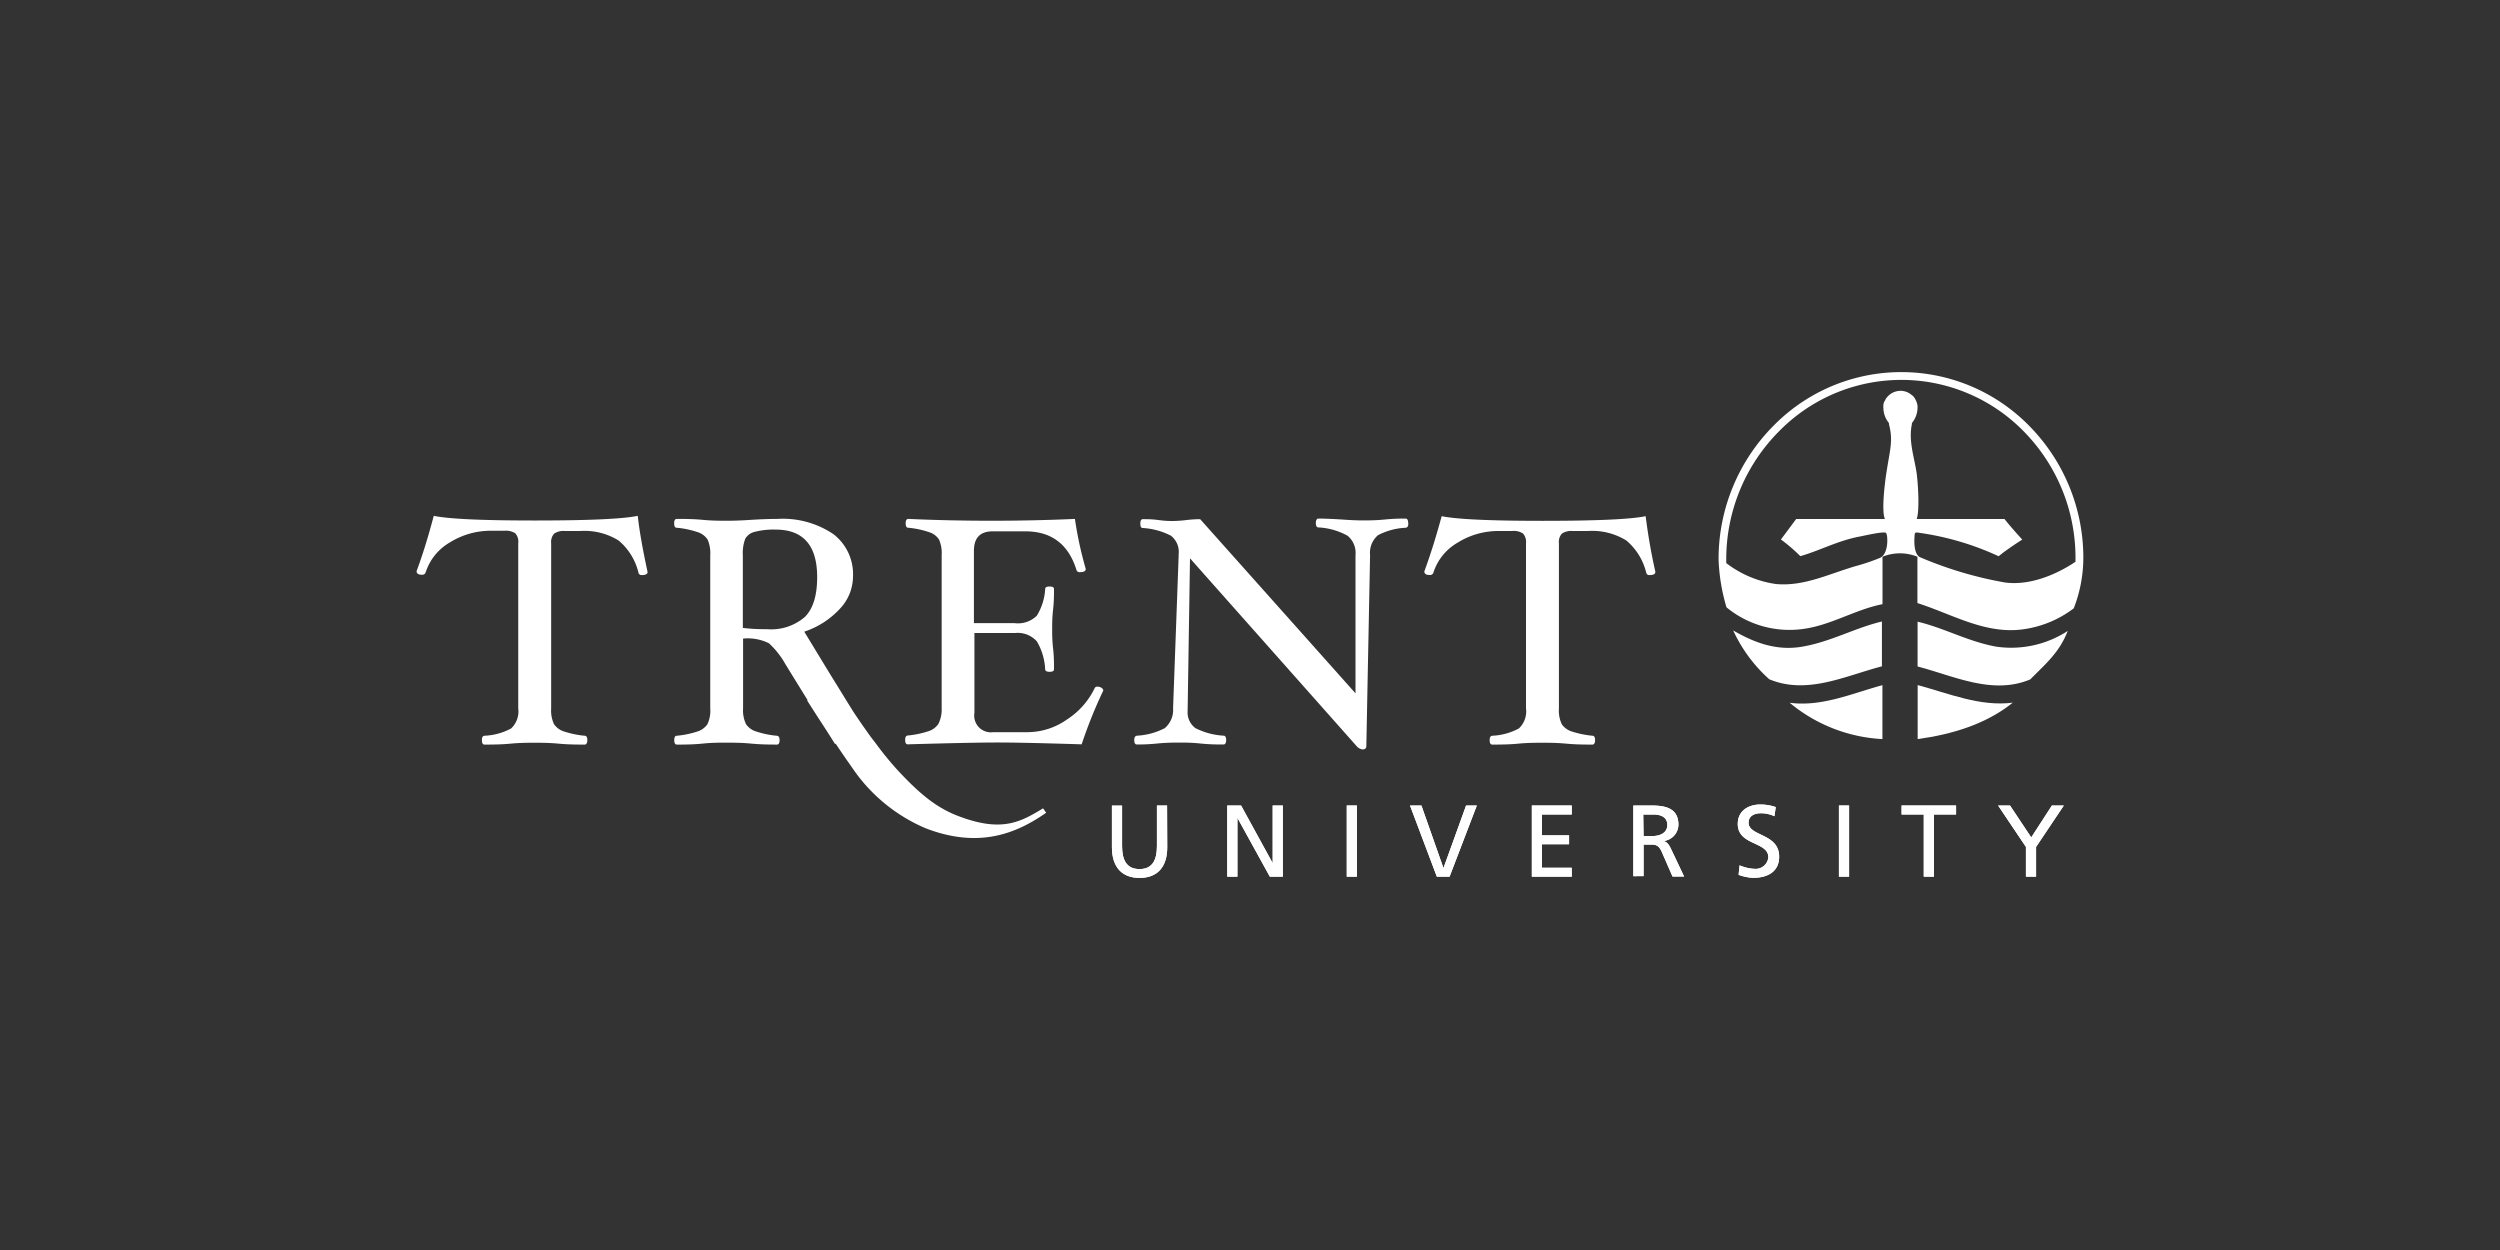 <svg id="LOGO" xmlns="http://www.w3.org/2000/svg" viewBox="0 0 300 150"><rect x="0" y="0" width="300" height="150" fill="#333333" stroke="none"/><defs><style>.cls-1{fill:#fff;}</style></defs><title>Ontario-Education-Institution</title><path class="cls-1" d="M77.71,68.64c0,.25-.24.37-.7.37a.36.36,0,0,1-.39-.27,7.23,7.23,0,0,0-2.39-3.88,7.77,7.77,0,0,0-4.61-1.14H67.79a2,2,0,0,0-1.3.32,1.53,1.53,0,0,0-.35,1.17V85a3.89,3.89,0,0,0,.34,1.9,2.29,2.29,0,0,0,1.21.88,11.52,11.52,0,0,0,2.48.51c.21,0,.31.2.31.52s-.11.54-.31.54c-.87,0-1.91,0-3.12-.11s-2.1-.11-2.87-.11-1.77,0-2.93.11-2.24.11-3.11.11c-.21,0-.31-.18-.31-.54s.1-.49.31-.52a7.4,7.4,0,0,0,3.2-.88A2.81,2.81,0,0,0,62.19,85V65.2A1.53,1.53,0,0,0,61.84,64a2.07,2.07,0,0,0-1.33-.31H59a9.26,9.26,0,0,0-5,1.39,6.43,6.43,0,0,0-2.92,3.6.41.41,0,0,1-.43.29c-.44,0-.66-.14-.66-.43q1.09-2.94,2.06-6.64,2.65.56,12.11.56,9.72,0,12.37-.56.27,2.53,1.17,6.7"/><path class="cls-1" d="M132.37,82.92a55.25,55.25,0,0,0-2.57,6.4q-7.33-.23-10.44-.22t-10.43.22c-.21,0-.31-.18-.31-.54s.11-.49.31-.52a11.22,11.22,0,0,0,2.47-.51,2.3,2.3,0,0,0,1.2-.87A3.83,3.83,0,0,0,113,85V66.64a4.06,4.06,0,0,0-.32-1.9,2.19,2.19,0,0,0-1.18-.88,10.81,10.81,0,0,0-2.51-.53c-.21,0-.31-.18-.31-.53s.11-.53.31-.53q4.9.22,10,.22t10-.22a44.69,44.69,0,0,0,1.3,6c0,.26-.23.39-.7.39a.38.38,0,0,1-.42-.28q-1.44-4.62-6.13-4.62h-3.92q-2.25,0-2.25,2.34v8.68h4.9a3.21,3.21,0,0,0,2.65-.9,6.79,6.79,0,0,0,1-3.19c0-.21.17-.31.53-.31s.53.1.53.31c0,.65,0,1.47-.11,2.46s-.11,1.73-.11,2.32,0,1.39.11,2.34.11,1.85.11,2.5c0,.21-.18.31-.53.31s-.53-.11-.53-.31a7.24,7.24,0,0,0-1-3.35,3.08,3.08,0,0,0-2.59-1h-4.9v9.6a2,2,0,0,0,2.26,2.3h4.23a8.25,8.25,0,0,0,4.6-1.51,9.25,9.25,0,0,0,3.34-3.77.32.32,0,0,1,.33-.18.86.86,0,0,1,.49.14.43.43,0,0,1,.22.36"/><path class="cls-1" d="M169,62.81c0,.32-.1.49-.31.52a7.89,7.89,0,0,0-3.34.9,2.78,2.78,0,0,0-.94,2.39l-.45,22.92c0,.26-.16.39-.47.39a1.13,1.13,0,0,1-.62-.31L142.8,67l-.28,18a2,2,0,0,0,0,.29,2.32,2.32,0,0,0,.94,2.09,8.52,8.52,0,0,0,3.37.9c.21,0,.31.2.31.52s-.1.54-.31.54c-.67,0-1.6,0-2.78-.12s-2-.11-2.54-.11-1.52,0-2.62.11-1.89.12-2.47.12c-.21,0-.31-.19-.31-.54s.12-.49.35-.52a8.13,8.13,0,0,0,3.31-.9,2.86,2.86,0,0,0,1-2.39l.67-18.33v-.17a2.47,2.47,0,0,0-.92-2.2,8.38,8.38,0,0,0-3.41-.93c-.18,0-.27-.18-.27-.53s.1-.53.31-.53c.45,0,1.09,0,1.91.11s1.27.11,1.64.11a14.38,14.38,0,0,0,1.64-.11,14.7,14.7,0,0,1,1.68-.11L162.66,83.2V66.62a2.67,2.67,0,0,0-.95-2.33,8.07,8.07,0,0,0-3.5-1c-.21,0-.31-.2-.31-.52s.1-.54.31-.54q1.05,0,2.81.11c1.09.08,1.93.11,2.53.11s1.53,0,2.64-.11,1.89-.11,2.48-.11c.21,0,.31.18.31.54"/><path class="cls-1" d="M198.64,68.64q0,.37-.7.37a.36.36,0,0,1-.39-.27,7.27,7.27,0,0,0-2.39-3.88,7.79,7.79,0,0,0-4.61-1.14h-1.83a2,2,0,0,0-1.3.32,1.51,1.51,0,0,0-.35,1.17V85a3.86,3.86,0,0,0,.34,1.9,2.28,2.28,0,0,0,1.21.88,11.54,11.54,0,0,0,2.48.51c.21,0,.31.2.31.52s-.1.54-.31.54c-.87,0-1.91,0-3.12-.11s-2.1-.11-2.87-.11-1.77,0-2.93.11-2.24.11-3.11.11c-.21,0-.31-.18-.31-.54s.11-.49.31-.52a7.41,7.41,0,0,0,3.2-.88,2.81,2.81,0,0,0,.85-2.42V65.2a1.53,1.53,0,0,0-.35-1.17,2,2,0,0,0-1.32-.31h-1.52a9.22,9.22,0,0,0-5,1.39,6.41,6.41,0,0,0-2.92,3.6.41.41,0,0,1-.43.29c-.45,0-.66-.14-.66-.43Q172,65.64,173,61.94q2.64.56,12.11.56,9.72,0,12.37-.56a67.87,67.87,0,0,0,1.17,6.7"/><path class="cls-1" d="M125.17,97c-2.74,1.67-5,2.92-10.24.9-2.59-1-4.58-2.65-7.16-5.42a38.8,38.8,0,0,1-2.69-3.29h0l-.6-.78c-.76-1.06-1.5-2.12-2.13-3.08l-2.73-4.42-.22-.36h0L96.51,75.8a10.15,10.15,0,0,0,4.27-2.74,5.68,5.68,0,0,0,1.58-3.85A6.06,6.06,0,0,0,100,64.09a10.87,10.87,0,0,0-6.73-1.82q-1.31,0-3.12.11c-1.16.08-2.14.11-2.93.11s-1.76,0-2.91-.11-2.23-.11-3.1-.11c-.21,0-.31.18-.31.53s.1.53.31.53a10.92,10.92,0,0,1,2.52.53,2.25,2.25,0,0,1,1.18.88,4.08,4.08,0,0,1,.32,1.9V85a3.81,3.81,0,0,1-.34,1.91,2.31,2.31,0,0,1-1.2.87,11.38,11.38,0,0,1-2.47.51q-.31,0-.31.52c0,.36.1.54.31.54.87,0,1.9,0,3.1-.12s2.1-.11,2.89-.11,1.76,0,2.91.11,2.25.12,3.12.12c.21,0,.31-.19.31-.54s-.11-.49-.33-.52a11.19,11.19,0,0,1-2.48-.51,2.28,2.28,0,0,1-1.21-.87A3.82,3.82,0,0,1,89.17,85V76.63a5.75,5.75,0,0,1,3.1.56,10,10,0,0,1,2,2.55l2.55,4.13.1.16h-.08q1.1,1.73,2.21,3.43l.64,1,.5.8h.1c.63.93,1.25,1.85,1.9,2.76a20.17,20.17,0,0,0,8.88,7.37c6.49,2.51,11,.56,14.47-1.86ZM92,75.5a21.45,21.45,0,0,1-2.86-.15v-8.7a4.91,4.91,0,0,1,.29-2,1.76,1.76,0,0,1,1.14-.83,9,9,0,0,1,2.49-.27q5,0,5,5.71,0,3.27-1.45,4.75A6.18,6.18,0,0,1,92,75.5"/><path class="cls-1" d="M140.07,101.67c0,2.4-1.21,3.68-3.32,3.68s-3.32-1.29-3.32-3.68v-5h1.22v4.85c0,1.64.51,2.77,2.09,2.77s2.09-1.13,2.09-2.77V96.66h1.22Z"/><polygon class="cls-1" points="147.27 96.66 148.93 96.66 152.7 103.54 152.72 103.54 152.72 96.66 153.94 96.66 153.94 105.2 152.38 105.2 148.51 98.18 148.49 98.18 148.49 105.2 147.27 105.2 147.27 96.66"/><rect class="cls-1" x="161.61" y="96.66" width="1.22" height="8.54"/><polygon class="cls-1" points="173.95 105.2 172.42 105.2 169.2 96.66 170.57 96.66 173.2 104.13 173.23 104.13 175.93 96.66 177.22 96.66 173.95 105.2"/><polygon class="cls-1" points="183.82 96.66 188.61 96.66 188.61 97.74 185.04 97.74 185.04 100.24 188.29 100.24 188.29 101.31 185.04 101.31 185.04 104.13 188.61 104.13 188.61 105.2 183.82 105.2 183.82 96.66"/><path class="cls-1" d="M196,96.66h2.09c1.69,0,3.32.27,3.32,2.31a2,2,0,0,1-1.76,1.95v0c.38.15.56.33.83.86l1.61,3.4h-1.39l-1.31-3c-.38-.83-.78-.83-1.43-.83h-.73v3.79H196Zm1.23,3.67h1c1.16,0,1.85-.51,1.85-1.33s-.59-1.26-1.71-1.26h-1.18Z"/><path class="cls-1" d="M212.93,97.95a3.8,3.8,0,0,0-1.61-.36c-.68,0-1.49.25-1.49,1.14,0,1.64,3.67,1.26,3.67,4.07,0,1.82-1.41,2.54-3.12,2.54a5.7,5.7,0,0,1-1.75-.36l.12-1.14a5.14,5.14,0,0,0,1.77.42,1.53,1.53,0,0,0,1.68-1.39c0-1.91-3.67-1.38-3.67-4,0-1.52,1.2-2.33,2.74-2.33a5.71,5.71,0,0,1,1.82.31Z"/><rect class="cls-1" x="220.67" y="96.66" width="1.22" height="8.54"/><polygon class="cls-1" points="230.85 97.74 228.19 97.74 228.19 96.66 234.73 96.66 234.73 97.74 232.08 97.74 232.08 105.2 230.85 105.2 230.85 97.74"/><polygon class="cls-1" points="243.11 101.63 239.77 96.66 241.2 96.66 243.75 100.49 246.23 96.66 247.66 96.66 244.33 101.63 244.33 105.2 243.11 105.2 243.11 101.63"/><path class="cls-1" d="M140.07,101.67c0,2.4-1.21,3.68-3.32,3.68s-3.32-1.29-3.32-3.68v-5h1.22v4.85c0,1.64.51,2.77,2.09,2.77s2.09-1.13,2.09-2.77V96.66h1.22Z"/><polygon class="cls-1" points="147.27 96.66 148.93 96.66 152.7 103.54 152.72 103.54 152.72 96.66 153.94 96.66 153.94 105.2 152.38 105.2 148.51 98.18 148.49 98.18 148.49 105.2 147.27 105.2 147.27 96.66"/><rect class="cls-1" x="161.61" y="96.66" width="1.22" height="8.54"/><polygon class="cls-1" points="173.95 105.2 172.42 105.2 169.2 96.66 170.57 96.66 173.2 104.13 173.23 104.13 175.93 96.66 177.22 96.66 173.95 105.2"/><polygon class="cls-1" points="183.82 96.66 188.61 96.66 188.61 97.74 185.04 97.74 185.04 100.24 188.29 100.24 188.29 101.31 185.04 101.31 185.04 104.13 188.61 104.13 188.61 105.2 183.82 105.2 183.82 96.66"/><path class="cls-1" d="M196,96.66h2.09c1.69,0,3.32.27,3.32,2.31a2,2,0,0,1-1.76,1.95v0c.38.15.56.33.83.86l1.61,3.4h-1.39l-1.31-3c-.38-.83-.78-.83-1.43-.83h-.73v3.79H196Zm1.23,3.67h1c1.16,0,1.85-.51,1.85-1.33s-.59-1.26-1.71-1.26h-1.18Z"/><path class="cls-1" d="M212.93,97.95a3.8,3.8,0,0,0-1.61-.36c-.68,0-1.49.25-1.49,1.14,0,1.64,3.67,1.26,3.67,4.07,0,1.82-1.41,2.54-3.12,2.54a5.7,5.7,0,0,1-1.75-.36l.12-1.14a5.14,5.14,0,0,0,1.77.42,1.53,1.53,0,0,0,1.68-1.39c0-1.91-3.67-1.38-3.67-4,0-1.52,1.2-2.33,2.74-2.33a5.71,5.71,0,0,1,1.82.31Z"/><rect class="cls-1" x="220.67" y="96.66" width="1.22" height="8.54"/><polygon class="cls-1" points="230.85 97.74 228.19 97.74 228.19 96.66 234.73 96.66 234.73 97.74 232.08 97.74 232.08 105.2 230.85 105.2 230.85 97.74"/><polygon class="cls-1" points="243.11 101.63 239.77 96.66 241.2 96.66 243.75 100.49 246.23 96.66 247.66 96.66 244.33 101.63 244.33 105.2 243.11 105.2 243.11 101.63"/><path class="cls-1" d="M230.11,77V74.6c3.23.77,6.09,2.4,9.45,3a12.43,12.43,0,0,0,8.57-1.89c-1,2.57-2.59,3.89-4.5,5.82-4.55,1.9-9.12-.41-13.52-1.55Z"/><path class="cls-1" d="M225.83,77V74.58c-3.23.77-6.08,2.4-9.45,3-3.08.57-5.8-.41-8.4-1.93a17.92,17.92,0,0,0,4.33,5.86c4.55,1.9,9.12-.41,13.52-1.55Z"/><path class="cls-1" d="M225.89,87.56v1.13a18.9,18.9,0,0,1-11.13-4.36c3.85.52,7.51-1.13,11.13-2.11Z"/><path class="cls-1" d="M230.12,86.38V82.21c3.73,1,7.49,2.61,11.41,2.11-3.22,2.6-7.36,3.82-11.41,4.37Z"/><path class="cls-1" d="M250,66.81s0-.05,0-.08h0a22.54,22.54,0,0,0-6.33-15.46,21.49,21.49,0,0,0-30.86-.17,22.7,22.7,0,0,0-6.58,15.69h0v0c0,.11,0,.2,0,.3s0,.05,0,.08h0a22.85,22.85,0,0,0,.95,5.71,11.89,11.89,0,0,0,9,2.62c3.46-.41,6.38-2.34,9.72-3h0s0-5.69,0-5.69a5.55,5.55,0,0,1,4.19,0s0,5.59,0,5.56c4.19,1.33,8.21,3.82,12.8,3.13A12.89,12.89,0,0,0,248.85,73,16.76,16.76,0,0,0,250,67h0c0-.06,0-.13,0-.19s0,0,0,0m-.94.6c-2.46,1.66-5.65,2.89-8.51,2.48a46.07,46.07,0,0,1-10.09-3c-.78-.3-.8-1.85-.69-2.8,0-.31.5-.15.77-.12a33.88,33.88,0,0,1,9.3,2.78c.89-.77,2.83-2,2.83-2s-1.48-1.62-2.13-2.47H230c.32-.8.23-3.64,0-5.49-.3-2-1-3.89-.57-5.91l0-.12a2.9,2.9,0,0,0,.67-1.74,2.22,2.22,0,0,0,0-.33,1.26,1.26,0,0,0-.05-.25,2.08,2.08,0,0,0-.27-.62,1.06,1.06,0,0,0-.38-.42,2,2,0,0,0-1.33-.5,2.1,2.1,0,0,0-1.35.49l0,0a1.88,1.88,0,0,0-.25.25l-.11.13a2.32,2.32,0,0,0-.14.24c0,.06-.07.11-.1.17a1.46,1.46,0,0,0-.11.38,2.07,2.07,0,0,0,0,.44,2.87,2.87,0,0,0,.66,1.76l0,.12c.52,2,.16,2.87-.31,5.9-.28,1.85-.55,4.68-.17,5.5H215.54l-1.83,2.46a19.74,19.74,0,0,1,2.33,2c2.38-.69,4.52-1.86,7.05-2.34,1-.2,3-.66,3.23-.45s.36,2.52-.73,3a24.52,24.52,0,0,1-2.5.87c-3.36.91-6.5,2.6-10,2.26a12.69,12.69,0,0,1-5.94-2.51V67.1a21.76,21.76,0,0,1,6.33-15.34,20.55,20.55,0,0,1,29.52.16A21.62,21.62,0,0,1,249.06,67Z"/></svg>